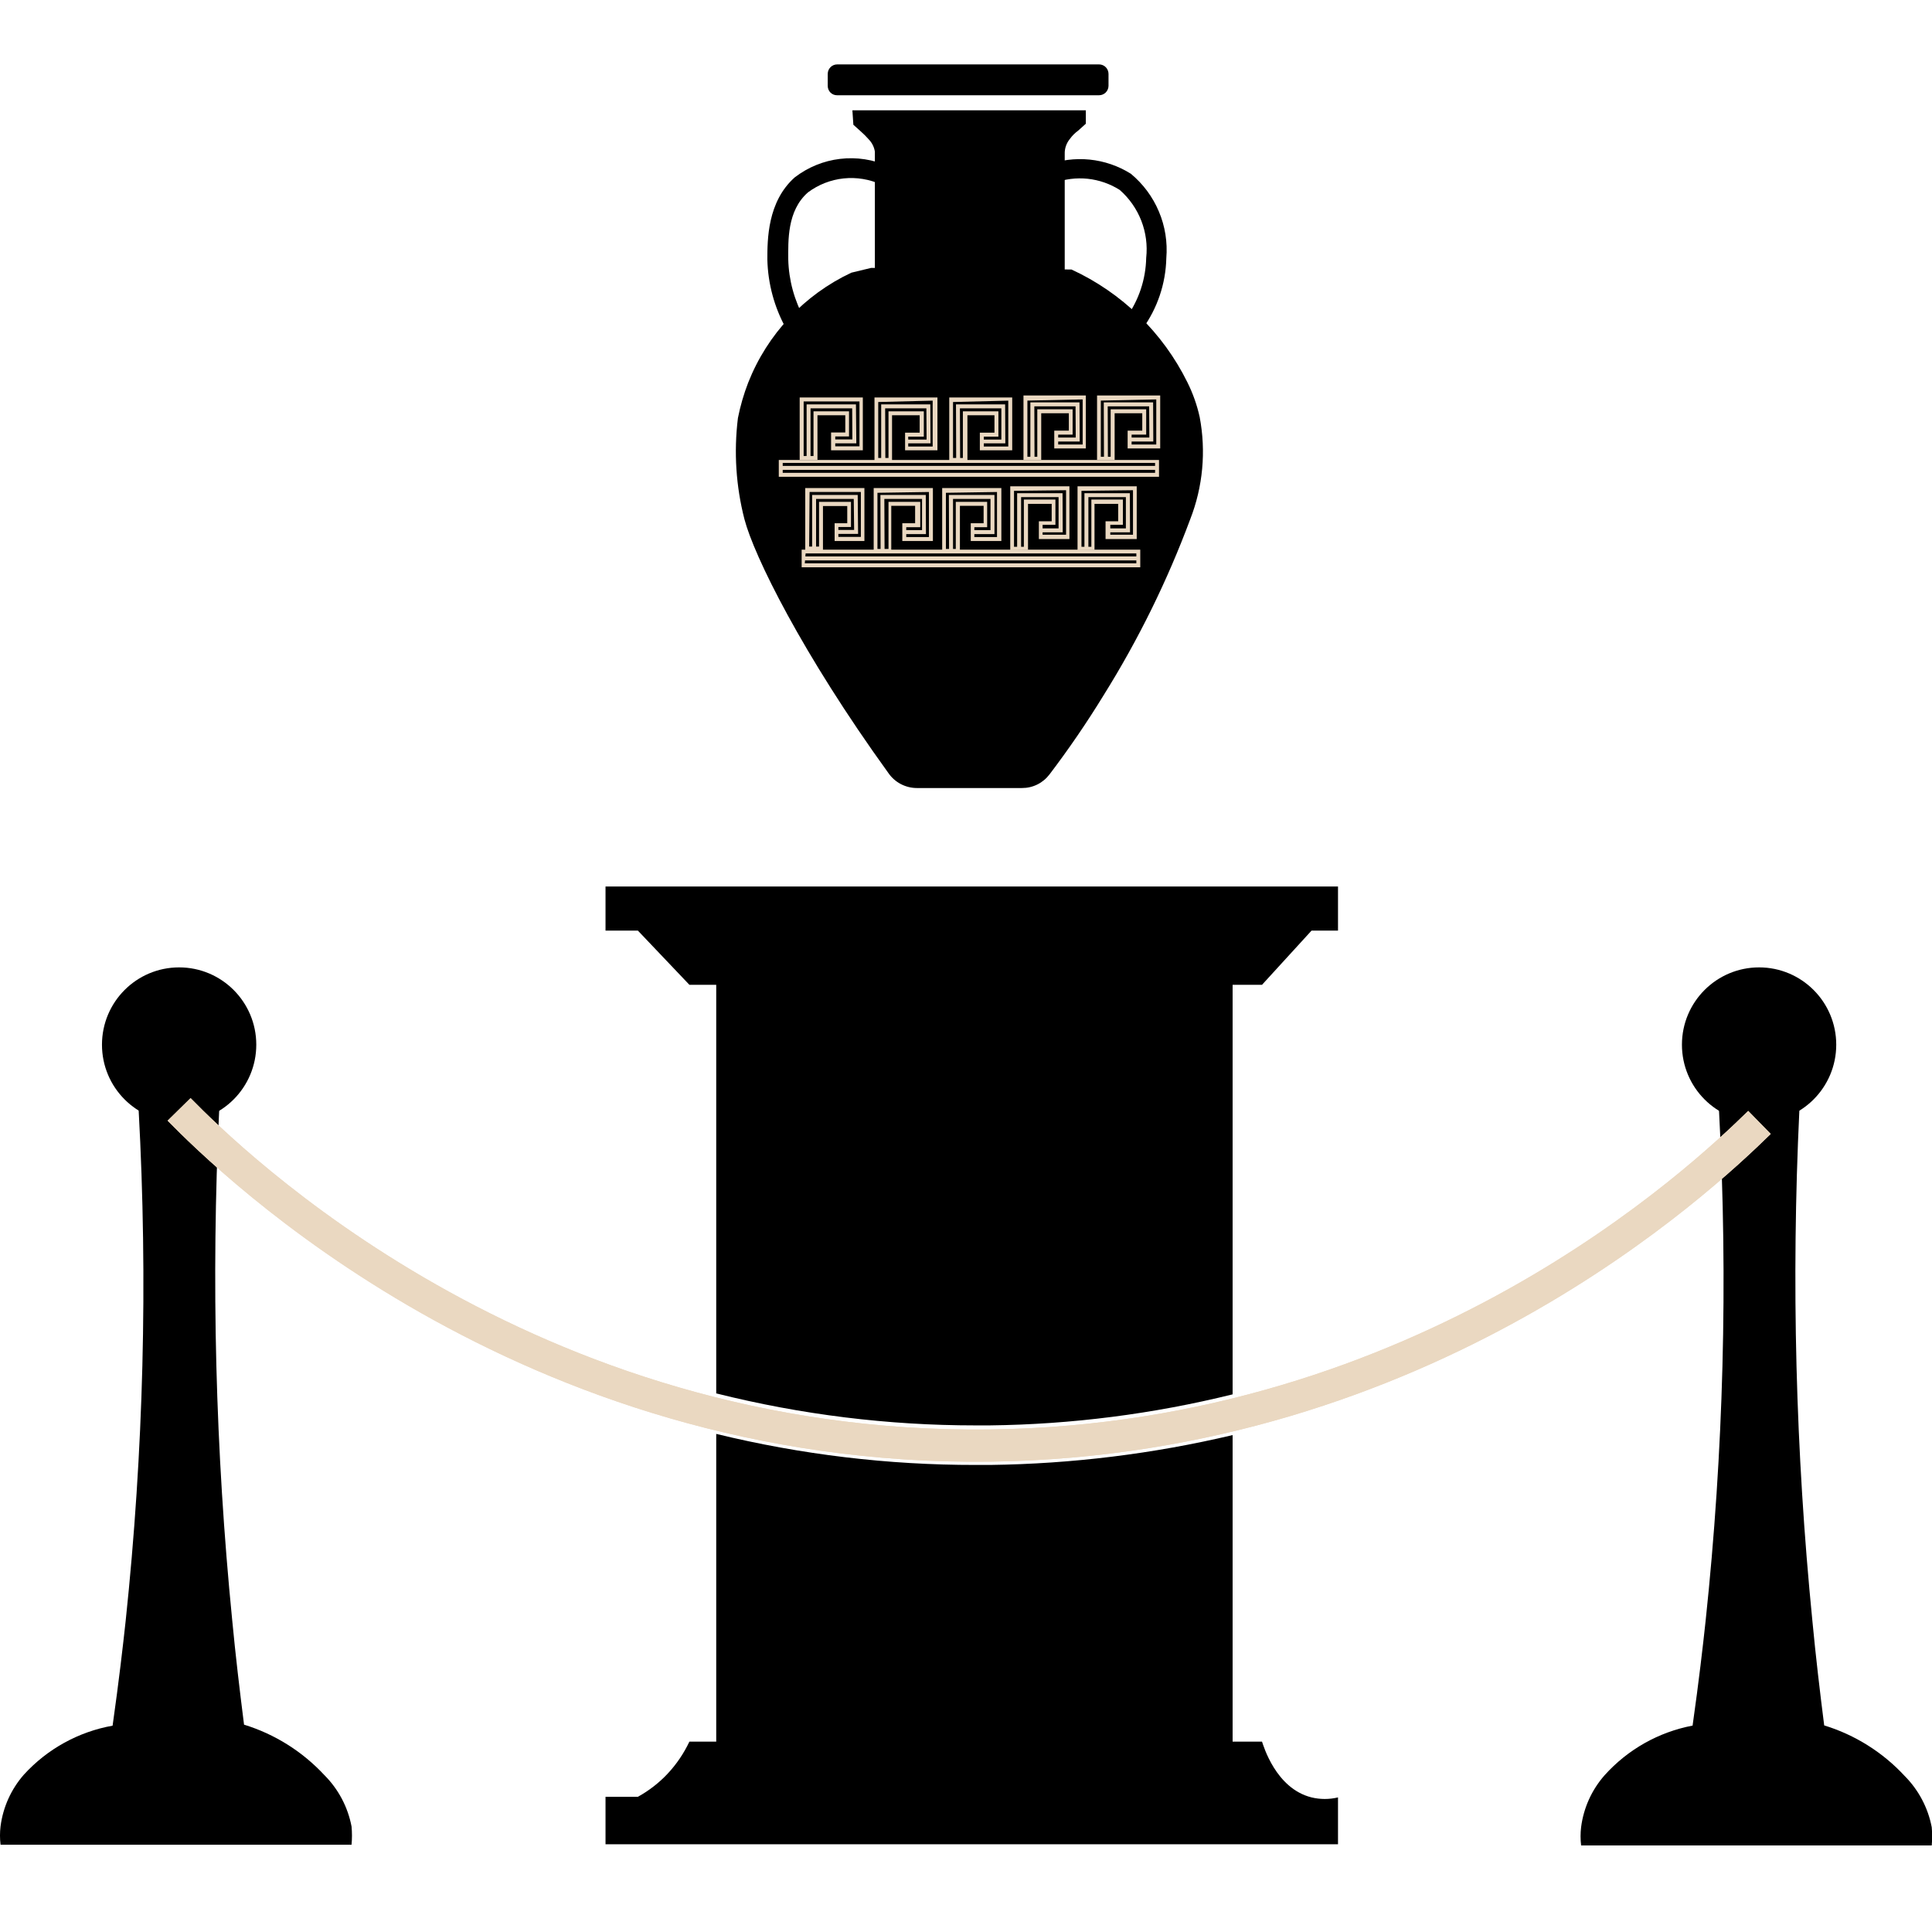 <?xml version="1.0" encoding="UTF-8"?>
<svg xmlns="http://www.w3.org/2000/svg" width="60" height="60" viewBox="0 0 60 60" fill="none">
  <g clip-path="url(#clip0_631_40696)">
    <path d="M26 2H34.132C34.21 2 34.285 2.031 34.34 2.086C34.395 2.142 34.426 2.217 34.426 2.295V2.663C34.426 2.741 34.395 2.816 34.34 2.872C34.285 2.927 34.21 2.958 34.132 2.958H25.994C25.917 2.958 25.844 2.928 25.79 2.874C25.736 2.819 25.706 2.746 25.706 2.669V2.295C25.706 2.217 25.737 2.142 25.792 2.086C25.847 2.031 25.922 2 26 2Z" fill="black"></path>
    <path d="M26.472 3.426H33.721V3.843L33.482 4.058C33.383 4.13 33.296 4.217 33.225 4.316C33.117 4.447 33.06 4.613 33.066 4.783C33.066 6.011 33.066 7.191 33.066 8.394H27.17C27.17 7.166 27.17 5.938 27.17 4.709C27.148 4.566 27.081 4.433 26.98 4.329C26.906 4.244 26.826 4.164 26.741 4.089L26.502 3.874" fill="black"></path>
    <path d="M35.48 10.216L34.984 9.854C35.369 9.316 35.582 8.674 35.596 8.011C35.639 7.619 35.587 7.222 35.444 6.854C35.301 6.487 35.071 6.159 34.775 5.899C34.474 5.708 34.134 5.59 33.78 5.552C33.426 5.515 33.068 5.56 32.735 5.684L32.496 5.131C32.924 4.97 33.383 4.911 33.838 4.956C34.293 5.002 34.731 5.152 35.118 5.395C35.5 5.711 35.799 6.114 35.991 6.571C36.184 7.027 36.262 7.524 36.221 8.018C36.203 8.809 35.944 9.576 35.48 10.216Z" fill="black"></path>
    <path d="M24.407 10.194C24.046 9.54 23.849 8.809 23.831 8.063C23.831 7.448 23.831 6.263 24.682 5.508C25.092 5.193 25.578 4.994 26.09 4.934C26.603 4.873 27.122 4.953 27.593 5.164L27.373 5.735C27.006 5.566 26.601 5.499 26.2 5.541C25.799 5.583 25.416 5.733 25.093 5.974C24.437 6.546 24.48 7.491 24.48 8.056C24.496 8.702 24.669 9.335 24.983 9.899L24.407 10.194Z" fill="black"></path>
    <path d="M27.054 8.32L26.441 8.468C24.977 9.154 23.83 10.376 23.236 11.883C23.098 12.239 22.991 12.607 22.917 12.982C22.787 14.034 22.855 15.1 23.12 16.127C23.414 17.256 24.909 20.297 27.593 24.012C27.692 24.155 27.825 24.271 27.978 24.351C28.132 24.431 28.302 24.473 28.476 24.473H30.093H31.736C31.902 24.474 32.066 24.437 32.215 24.363C32.364 24.29 32.493 24.182 32.594 24.049C33.194 23.259 33.755 22.439 34.273 21.593C35.352 19.866 36.253 18.035 36.963 16.127C37.358 15.117 37.459 14.016 37.257 12.951C37.175 12.579 37.047 12.218 36.877 11.876C36.113 10.328 34.84 9.09 33.274 8.369H33.237H33.17L27.054 8.32Z" fill="black"></path>
    <path d="M35.933 14.469H24.247V14.592H35.933V14.469Z" fill="#EAD8C1"></path>
    <path d="M35.994 14.807H24.186V14.285H35.994V14.807ZM24.308 14.684H35.872V14.377H24.308V14.684Z" fill="#EAD8C1"></path>
    <path d="M25.172 14.223H25.05V12.559H26.582L26.594 13.768H25.871L25.877 13.646H26.471L26.465 12.681H25.172V14.223Z" fill="#EAD8C1"></path>
    <path d="M25.387 14.284H24.835V12.344H26.796V13.984H25.81V13.431H26.251V12.896H25.387V14.284ZM24.958 14.162H25.264V12.774H26.367V13.554H25.939V13.861H26.692V12.467H24.958V14.162Z" fill="#EAD8C1"></path>
    <path d="M27.366 14.266V12.559H28.892L28.898 13.768H28.169V13.652H28.776L28.77 12.681H27.489L27.495 14.266H27.366Z" fill="#EAD8C1"></path>
    <path d="M27.158 14.328V12.344H29.113V13.984H28.108V13.437H28.561V12.896H27.703V14.328H27.158ZM27.274 12.485V14.223H27.593V12.774H28.69V13.56H28.206V13.867H28.965V12.442L27.274 12.485Z" fill="#EAD8C1"></path>
    <path d="M29.695 14.266L29.689 12.559H31.215L31.221 13.768H30.492V13.652H31.098V12.681H29.811L29.818 14.266H29.695Z" fill="#EAD8C1"></path>
    <path d="M29.48 14.328V12.344H31.435V13.984H30.43V13.437H30.884V12.896H30.044V14.328H29.48ZM29.597 12.485V14.223H29.903V12.774H31.006V13.56H30.553V13.867H31.313V12.442L29.597 12.485Z" fill="#EAD8C1"></path>
    <path d="M31.999 14.21V12.496H33.525L33.531 13.712H32.802V13.589H33.408L33.402 12.619H32.122L32.128 14.21H31.999Z" fill="#EAD8C1"></path>
    <path d="M31.785 14.284V12.281H33.721V13.927H32.741V13.374H33.194V12.834H32.336V14.284H31.785ZM31.907 12.441V14.185H32.214V12.711H33.311V13.497H32.863V13.804H33.623V12.404L31.907 12.441Z" fill="#EAD8C1"></path>
    <path d="M34.285 14.21L34.279 12.496H35.811L35.817 13.712H35.082V13.589H35.694L35.688 12.619H34.401L34.407 14.21H34.285Z" fill="#EAD8C1"></path>
    <path d="M34.07 14.284V12.281H36.031V13.927H35.02V13.374H35.474V12.834H34.616V14.284H34.07ZM34.187 12.441V14.185H34.493V12.711H35.596V13.497H35.143V13.804H35.909V12.404L34.187 12.441Z" fill="#EAD8C1"></path>
    <path d="M35.351 17.281H24.958V17.404H35.351V17.281Z" fill="#EAD8C1"></path>
    <path d="M35.412 17.617H24.896V17.07H35.412V17.617ZM24.994 17.494H35.29V17.187H25.019L24.994 17.494Z" fill="#EAD8C1"></path>
    <path d="M25.344 17.035H25.221V15.371H26.637L26.649 16.581H25.981V16.458H26.526L26.514 15.494H25.344V17.035Z" fill="#EAD8C1"></path>
    <path d="M25.558 17.097H25.007V15.156H26.845V16.802H25.92V16.25H26.312V15.715H25.558V17.097ZM25.129 16.974H25.436V15.586H26.428V16.366H26.036V16.673H26.735V15.279H25.142L25.129 16.974Z" fill="#EAD8C1"></path>
    <path d="M27.348 17.078L27.342 15.371H28.751L28.757 16.587H28.083V16.464H28.635V15.494H27.464L27.471 17.078H27.348Z" fill="#EAD8C1"></path>
    <path d="M27.133 17.146V15.156H28.972V16.802H28.022V16.25H28.42V15.709H27.679V17.14L27.133 17.146ZM27.25 15.304V17.048H27.593V15.586H28.579V16.372H28.144V16.679H28.849V15.279L27.25 15.304Z" fill="#EAD8C1"></path>
    <path d="M29.474 17.078L29.468 15.371H30.884V16.587H30.21V16.464H30.761V15.494H29.597V17.078H29.474Z" fill="#EAD8C1"></path>
    <path d="M29.26 17.146V15.156H31.098V16.802H30.148V16.25H30.547V15.709H29.811V17.14L29.26 17.146ZM29.376 15.304V17.048H29.683V15.586H30.657V16.372H30.259V16.679H30.963V15.279L29.376 15.304Z" fill="#EAD8C1"></path>
    <path d="M31.588 17.024V15.316H32.998L33.004 16.532H32.33V16.41H32.875V15.439H31.711V17.024H31.588Z" fill="#EAD8C1"></path>
    <path d="M31.374 17.085V15.102H33.212V16.741H32.263V16.189H32.661V15.648H31.926V17.079L31.374 17.085ZM31.491 15.243V16.981H31.797V15.513H32.777V16.299H32.379V16.606H33.108V15.224L31.491 15.243Z" fill="#EAD8C1"></path>
    <path d="M33.678 17.024V15.316H35.088L35.094 16.532H34.42V16.41H34.965V15.439H33.801V17.024H33.678Z" fill="#EAD8C1"></path>
    <path d="M33.464 17.085V15.102H35.302V16.741H34.334V16.189H34.726V15.648H33.991V17.079L33.464 17.085ZM33.586 15.243V16.981H33.893V15.513H34.873V16.299H34.481V16.606H35.186V15.224L33.586 15.243Z" fill="#EAD8C1"></path>
    <path d="M3.497 53.592C3.693 52.21 3.822 51.08 3.902 50.343C4.459 45.074 4.595 39.769 4.306 34.478C4.306 33.95 5.299 33.52 5.287 33.25H6.022C6.022 33.649 6.825 34.055 6.807 34.478C6.555 39.759 6.69 45.051 7.211 50.312C7.315 51.411 7.444 52.498 7.579 53.561C8.533 53.854 9.393 54.395 10.073 55.127C10.508 55.562 10.803 56.118 10.918 56.724C10.935 56.912 10.935 57.101 10.918 57.289H0.017C-0.006 57.099 -0.006 56.907 0.017 56.718C0.094 56.12 0.348 55.56 0.746 55.108C1.472 54.314 2.439 53.781 3.497 53.592Z" fill="black"></path>
    <path d="M5.562 34.454C6.669 34.454 7.566 33.555 7.566 32.446C7.566 31.337 6.669 30.438 5.562 30.438C4.456 30.438 3.559 31.337 3.559 32.446C3.559 33.555 4.456 34.454 5.562 34.454Z" fill="black"></path>
    <path d="M5.563 34.846C6.886 34.846 7.959 33.771 7.959 32.444C7.959 31.118 6.886 30.043 5.563 30.043C4.239 30.043 3.167 31.118 3.167 32.444C3.167 33.771 4.239 34.846 5.563 34.846Z" fill="black"></path>
    <path d="M52.565 53.59C52.761 52.208 52.89 51.078 52.969 50.341C53.527 45.081 53.667 39.784 53.386 34.502C53.386 33.974 54.373 33.544 54.36 33.273H55.096C55.096 33.673 55.899 34.078 55.88 34.502C55.628 39.782 55.763 45.074 56.285 50.335C56.389 51.435 56.517 52.522 56.652 53.584C57.607 53.877 58.468 54.417 59.147 55.15C59.582 55.586 59.877 56.142 59.992 56.747C60.009 56.935 60.009 57.124 59.992 57.312H49.103C49.08 57.123 49.08 56.931 49.103 56.741C49.18 56.144 49.434 55.584 49.832 55.132C50.55 54.332 51.51 53.79 52.565 53.59Z" fill="black"></path>
    <path d="M54.63 34.454C55.737 34.454 56.634 33.555 56.634 32.446C56.634 31.337 55.737 30.438 54.63 30.438C53.523 30.438 52.626 31.337 52.626 32.446C52.626 33.555 53.523 34.454 54.63 34.454Z" fill="black"></path>
    <path d="M54.63 34.846C55.953 34.846 57.026 33.771 57.026 32.444C57.026 31.118 55.953 30.043 54.63 30.043C53.307 30.043 52.234 31.118 52.234 32.444C52.234 33.771 53.307 34.846 54.63 34.846Z" fill="black"></path>
    <path d="M5.562 34.453C7.125 36.044 16.28 45.072 30.743 44.894C44.28 44.716 52.865 36.597 54.642 34.858" stroke="#EAD8C1" stroke-miterlimit="10"></path>
    <path d="M21.41 30.584H22.243V43.273C24.876 43.933 27.581 44.268 30.295 44.267H30.736C33.28 44.237 35.811 43.913 38.28 43.303V30.584H39.193L40.731 28.901H41.553V27.531H18.805V28.901H19.81L21.41 30.584Z" fill="black"></path>
    <path d="M40.731 55.82C39.616 55.543 39.236 54.205 39.193 54.088H38.28V44.568C35.813 45.151 33.29 45.462 30.755 45.495H30.295C27.582 45.498 24.879 45.174 22.243 44.531V54.088H21.41C21.236 54.455 21.007 54.793 20.729 55.089C20.462 55.373 20.151 55.613 19.81 55.801H18.805V57.275H41.553V55.82C41.283 55.885 41.001 55.885 40.731 55.82Z" fill="black"></path>
    <path d="M5.562 34.453C7.125 36.044 16.28 45.072 30.743 44.894C44.28 44.716 52.865 36.597 54.642 34.858" stroke="#EAD8C1" stroke-miterlimit="10"></path>
  </g>
  <defs>
    <clipPath id="clip0_631_40696">
      <rect width="60" height="60" fill="white"></rect>
    </clipPath>
  </defs>
</svg>
